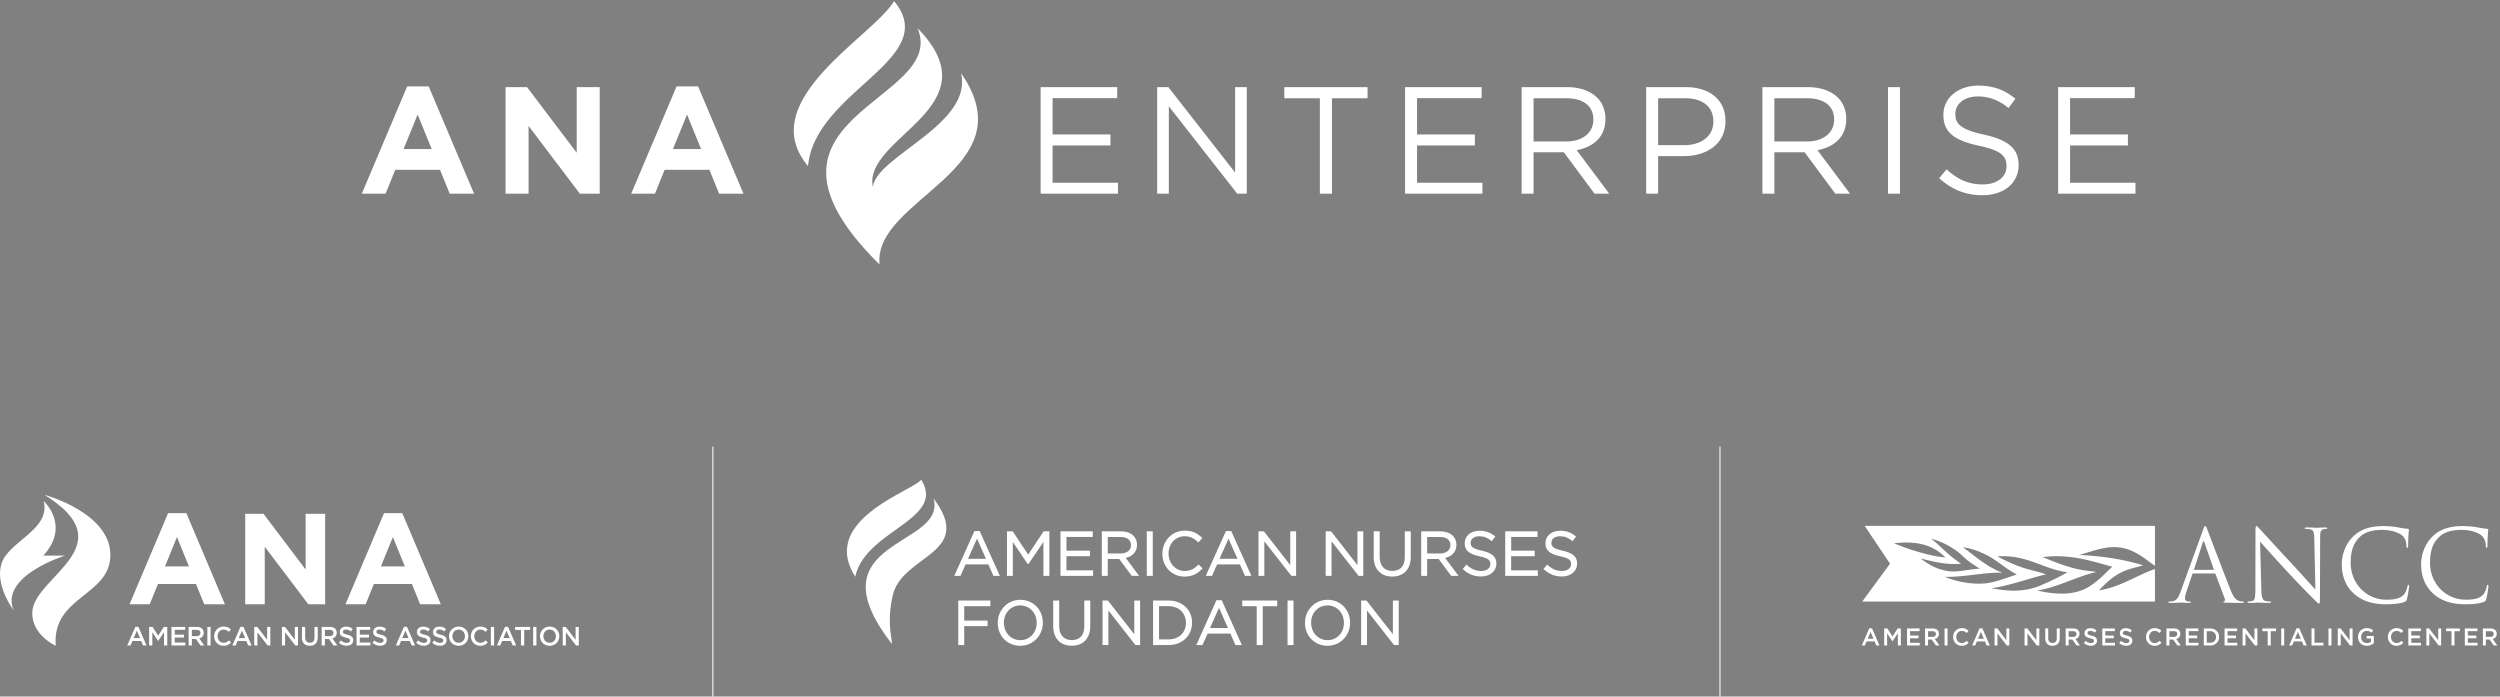 <svg width="603" height="168" viewBox="0 0 603 168" xmlns="http://www.w3.org/2000/svg"><rect x="0" y="0" width="603" height="168" fill="#808080" stroke="none"/><title>Enterprise Family Lockup White</title><g fill="none" fill-rule="evenodd"><path d="M212.15 63.8c-36.39-35.941 16.712-39.027 9.166-57 18.733 19.151-13.21 26.14-10.783 38.304.808-7.444 24.125-15.067 21.295-27.412C248 40.928 210.533 47.825 212.15 63.8" fill="#FFF"/><path d="M215.655.267c-5.122 8.6-33.966 24.052-20.756 39.799 1.617-18.178 32.346-25.822 20.756-39.799M87.263 46.72h5.73l2.338-5.764h10.804l2.337 5.763h5.877l-10.95-25.884h-5.185l-10.95 25.884zM97.34 35.961l3.395-8.335 3.395 8.335h-6.79zm24.604 10.757h5.548V30.38l12.376 16.34h4.782V21.017h-5.55v15.824l-11.974-15.824h-5.182V46.72zm30.298 0h5.73l2.337-5.763h10.805l2.337 5.763h5.877l-10.951-25.884h-5.184l-10.95 25.884zm10.076-10.757l3.395-8.335 3.395 8.335h-6.79zM251.001 46.72h18.655v-2.644h-15.771V35.08h13.946v-2.643h-13.946v-8.776h15.588v-2.643h-18.472V46.72zm28.11 0h2.81V25.643l16.5 21.075h2.3v-25.7h-2.812v20.596l-16.098-20.597h-2.7V46.72zm39.242 0h2.92V23.697h8.579v-2.68h-20.078v2.68h8.579v23.021zm20.551 0h18.655v-2.644h-15.771V35.08h13.945v-2.643h-13.945v-8.776h15.588v-2.643h-18.472V46.72zm28.11 0h2.883v-9.988h7.301l7.41 9.987h3.541l-7.848-10.501c4.015-.734 6.935-3.231 6.935-7.49v-.073c0-2.02-.73-3.82-1.97-5.067-1.606-1.616-4.126-2.57-7.265-2.57h-10.988V46.72zm2.883-12.594V23.698h7.884c4.126 0 6.535 1.91 6.535 5.067v.073c0 3.305-2.738 5.288-6.571 5.288h-7.848zm27.158 12.593h2.884v-9.068h6.207c5.438 0 10.037-2.865 10.037-8.408v-.074c0-5.067-3.795-8.15-9.564-8.15h-9.564v25.7zm2.884-11.713V23.698h6.461c4.126 0 6.863 1.91 6.863 5.582v.073c0 3.378-2.773 5.653-7.007 5.653h-6.317zM425.09 46.72h2.884v-9.987h7.301l7.41 9.987h3.541l-7.848-10.501c4.015-.734 6.936-3.231 6.936-7.49v-.073c0-2.02-.73-3.82-1.971-5.067-1.606-1.616-4.126-2.57-7.265-2.57H425.09V46.72zm2.884-12.593V23.698h7.884c4.126 0 6.535 1.91 6.535 5.067v.073c0 3.305-2.738 5.288-6.571 5.288h-7.848zm27.414 12.593h2.884v-25.7h-2.884v25.7zm22.779.368c5.074 0 8.725-2.864 8.725-7.271v-.073c0-3.928-2.63-6.021-8.323-7.27-5.622-1.212-6.936-2.57-6.936-4.993v-.073c0-2.314 2.118-4.15 5.44-4.15 2.627 0 5 .845 7.373 2.792l1.679-2.24c-2.591-2.094-5.257-3.158-8.98-3.158-4.854 0-8.396 2.973-8.396 7.013v.074c0 4.221 2.701 6.13 8.58 7.415 5.364 1.138 6.643 2.498 6.643 4.884v.073c0 2.533-2.264 4.369-5.695 4.369-3.542 0-6.096-1.211-8.762-3.634l-1.787 2.129c3.066 2.754 6.388 4.113 10.439 4.113zm18.253-.368h18.654v-2.643h-15.77V35.08h13.945v-2.643h-13.946v-8.776h15.589v-2.643H496.42V46.72zM450.861 151.551h.667l1.798 4.14h-.758l-.417-.992h-1.931l-.42.993h-.737l1.798-4.14zm1.029 2.509l-.707-1.645-.7 1.645h1.407zM454.466 151.58h.766l1.244 1.945 1.243-1.945h.766v4.112h-.718v-2.948l-1.29 1.937h-.024l-1.28-1.926v2.937h-.707v-4.112M459.976 151.58h3.031v.647h-2.313v1.068h2.05v.647h-2.05v1.105h2.342v.645h-3.06v-4.112M464.326 151.58h1.822c.516 0 .918.153 1.18.412.216.223.34.528.34.886v.013c0 .674-.403 1.08-.975 1.244l1.103 1.557h-.847l-1.004-1.434h-.899v1.434h-.72v-4.112zm1.771 2.039c.514 0 .84-.27.84-.688v-.01c0-.442-.315-.683-.845-.683h-1.046v1.38h1.051zM469.03 155.692h.718v-4.112h-.718zM471.098 153.648v-.01c0-1.172.87-2.13 2.109-2.13.753 0 1.21.265 1.6.642l-.462.535c-.327-.307-.678-.51-1.143-.51-.783 0-1.35.644-1.35 1.45v.012c0 .803.567 1.461 1.35 1.461.502 0 .822-.204 1.173-.533l.462.469c-.426.446-.894.73-1.66.73-1.19 0-2.079-.934-2.079-2.116M477.476 151.551h.666l1.798 4.14h-.758l-.416-.992h-1.934l-.42.993h-.735l1.798-4.14zm1.026 2.509l-.705-1.645-.702 1.645h1.407zM481.083 151.58h.665l2.189 2.844v-2.844h.707v4.112h-.603l-2.255-2.924v2.924h-.703v-4.112M488.324 151.58h.665l2.191 2.844v-2.844h.707v4.112h-.601l-2.255-2.924v2.924h-.707v-4.112M493.312 153.948v-2.368h.719v2.338c0 .765.392 1.175 1.034 1.175.636 0 1.027-.388 1.027-1.145v-2.368h.72v2.333c0 1.227-.691 1.843-1.758 1.843-1.064 0-1.742-.616-1.742-1.808M498.237 151.58h1.822c.513 0 .917.153 1.18.412.216.223.34.528.34.886v.013c0 .674-.404 1.08-.976 1.244l1.104 1.557h-.848l-1.005-1.434h-.899v1.434h-.718v-4.112zm1.77 2.039c.514 0 .841-.27.841-.688v-.01c0-.442-.316-.683-.848-.683h-1.045v1.38h1.053zM502.624 155.093l.433-.517c.391.34.782.535 1.29.535.444 0 .724-.206.724-.516v-.013c0-.294-.163-.452-.923-.629-.87-.211-1.361-.47-1.361-1.228v-.01c0-.706.585-1.193 1.396-1.193.597 0 1.069.182 1.484.516l-.384.546c-.37-.276-.736-.423-1.111-.423-.42 0-.665.217-.665.487v.013c0 .316.186.458.968.645.865.212 1.316.524 1.316 1.204v.013c0 .77-.603 1.228-1.462 1.228a2.508 2.508 0 0 1-1.705-.658M507.075 151.58h3.032v.647h-2.313v1.068h2.05v.647h-2.05v1.105h2.342v.645h-3.06v-4.112M511.154 155.093l.433-.517c.391.34.782.535 1.29.535.444 0 .724-.206.724-.516v-.013c0-.294-.163-.452-.923-.629-.87-.211-1.36-.47-1.36-1.228v-.01c0-.706.583-1.193 1.395-1.193.597 0 1.069.182 1.483.516l-.383.546c-.37-.276-.737-.423-1.111-.423-.42 0-.665.217-.665.487v.013c0 .316.186.458.968.645.864.212 1.316.524 1.316 1.204v.013c0 .77-.603 1.228-1.462 1.228a2.508 2.508 0 0 1-1.705-.658M517.613 153.648v-.01c0-1.172.87-2.13 2.109-2.13.753 0 1.21.265 1.6.642l-.462.535c-.327-.307-.677-.51-1.143-.51-.783 0-1.35.644-1.35 1.45v.012c0 .803.567 1.461 1.35 1.461.502 0 .822-.204 1.173-.533l.462.469c-.426.446-.894.73-1.66.73-1.19 0-2.079-.934-2.079-2.116M522.545 151.58h1.822c.513 0 .917.153 1.18.412.216.223.338.528.338.886v.013c0 .674-.402 1.08-.975 1.244l1.103 1.557h-.846l-1.005-1.434h-.899v1.434h-.718v-4.112zm1.769 2.039c.515 0 .842-.27.842-.688v-.01c0-.442-.316-.683-.847-.683h-1.046v1.38h1.051zM527.207 151.58h3.031v.647h-2.313v1.068h2.05v.647h-2.05v1.105h2.342v.645h-3.06v-4.112M531.557 151.58h1.524c1.285 0 2.173.888 2.173 2.044v.013c0 1.156-.888 2.055-2.173 2.055h-1.524v-4.112zm1.524 3.454c.86 0 1.42-.58 1.42-1.386v-.01c0-.806-.56-1.4-1.42-1.4h-.806v2.796h.806zM536.564 151.58h3.031v.647h-2.313v1.068h2.05v.647h-2.05v1.105h2.343v.645h-3.061v-4.112M540.915 151.58h.667l2.189 2.844v-2.844h.707v4.112h-.601l-2.255-2.924v2.924h-.707v-4.112M546.974 152.25h-1.296v-.67h3.317v.67h-1.296v3.442h-.725v-3.443M550.232 155.692h.718v-4.112h-.718zM553.93 151.551h.666l1.8 4.14h-.76l-.416-.992h-1.933l-.42.993h-.736l1.8-4.14zm1.03 2.509l-.708-1.645-.702 1.645h1.41zM557.536 151.58h.718v3.454h2.149v.658h-2.867v-4.112M561.629 155.692h.718v-4.112h-.718zM563.878 151.58h.665l2.191 2.844v-2.844h.707v4.112h-.6l-2.256-2.924v2.924h-.707v-4.112M568.75 153.648v-.01c0-1.153.877-2.13 2.108-2.13.713 0 1.151.201 1.572.56l-.457.545c-.314-.27-.625-.439-1.144-.439-.755 0-1.327.664-1.327 1.45v.013c0 .845.556 1.469 1.391 1.469.386 0 .736-.125.987-.313v-.77h-1.045v-.627h1.74v1.726a2.597 2.597 0 0 1-1.706.641c-1.279 0-2.12-.917-2.12-2.115M575.958 153.648v-.01c0-1.172.87-2.13 2.109-2.13.753 0 1.208.265 1.6.642l-.462.535c-.327-.307-.678-.51-1.144-.51-.782 0-1.348.644-1.348 1.45v.012c0 .803.566 1.461 1.348 1.461.503 0 .824-.204 1.173-.533l.463.469c-.426.446-.894.73-1.66.73-1.19 0-2.079-.934-2.079-2.116M580.888 151.58h3.032v.647h-2.314v1.068h2.05v.647h-2.05v1.105h2.343v.645h-3.06v-4.112M585.243 151.58h.665l2.19 2.844v-2.844h.708v4.112h-.603l-2.255-2.924v2.924h-.705v-4.112M591.298 152.25h-1.295v-.67h3.316v.67h-1.295v3.442h-.726v-3.443M594.518 151.58h3.031v.647h-2.313v1.068h2.05v.647h-2.05v1.105h2.342v.645h-3.06v-4.112M598.87 151.58h1.822c.515 0 .917.153 1.18.412.216.223.339.528.339.886v.013c0 .674-.402 1.08-.976 1.244l1.104 1.557h-.847l-1.005-1.434h-.899v1.434h-.718v-4.112zm1.771 2.039c.513 0 .84-.27.84-.688v-.01c0-.442-.316-.683-.847-.683h-1.046v1.38h1.053zM531.367 127.83c.287-.794.384-.94.527-.94.144 0 .239.122.526.868.358.913 4.115 10.85 5.573 14.508.862 2.141 1.555 2.527 2.057 2.67.36.122.719.146.958.146.144 0 .24.024.24.143 0 .145-.216.193-.48.193-.358 0-2.104 0-3.754-.048-.455-.024-.719-.024-.719-.169 0-.095.072-.143.169-.167.142-.05.286-.265.142-.65l-2.224-5.92c-.05-.096-.097-.144-.215-.144h-5.144c-.119 0-.192.072-.24.193l-1.434 4.259c-.216.6-.336 1.178-.336 1.611 0 .482.502.699.91.699h.24c.165 0 .239.048.239.143 0 .145-.145.193-.36.193-.574 0-1.603-.072-1.866-.072-.263 0-1.579.072-2.703.072-.312 0-.455-.048-.455-.193 0-.095.095-.143.216-.143.168 0 .503-.024.693-.048 1.101-.145 1.578-1.059 2.01-2.262l5.43-14.942zm2.487 9.625c.12 0 .12-.074.097-.17l-2.273-6.496c-.119-.36-.24-.36-.358 0l-2.105 6.497c-.048.119 0 .169.071.169h4.568zM545.434 142.145c.047 1.974.286 2.599.933 2.792.454.12.98.143 1.195.143.121 0 .192.048.192.145 0 .143-.144.193-.431.193-1.363 0-2.32-.073-2.534-.073-.216 0-1.221.073-2.297.073-.24 0-.384-.026-.384-.193 0-.097.073-.145.192-.145.192 0 .621-.024.981-.143.598-.17.718-.868.718-3.057l.024-13.787c0-.938.071-1.202.263-1.202.19 0 .598.529.837.77.358.408 3.923 4.282 7.607 8.252 2.368 2.55 4.976 5.486 5.741 6.28l-.263-12.222c-.024-1.564-.192-2.094-.932-2.286a6.432 6.432 0 0 0-1.173-.122c-.168 0-.192-.071-.192-.167 0-.145.192-.17.479-.17 1.076 0 2.226.073 2.489.073.263 0 1.052-.072 2.033-.072.262 0 .43.024.43.169 0 .096-.095.167-.263.167-.12 0-.287 0-.574.074-.79.167-.884.696-.884 2.14l-.05 14.101c0 1.588-.047 1.707-.214 1.707-.191 0-.478-.264-1.746-1.54-.264-.24-3.71-3.777-6.244-6.52a497.684 497.684 0 0 1-6.244-6.905l.31 11.525M567.73 143.156c-2.32-2.094-2.894-4.836-2.894-7.122 0-1.612.55-4.427 2.678-6.569 1.435-1.444 3.613-2.574 7.297-2.574.957 0 2.297.071 3.47.288.908.17 1.673.313 2.44.362.262.024.31.12.31.265 0 .191-.072.48-.12 1.347-.048.794-.048 2.117-.072 2.477-.024.362-.071.506-.214.506-.168 0-.192-.17-.192-.506 0-.937-.384-1.924-1.005-2.453-.837-.722-2.679-1.371-4.785-1.371-3.182 0-4.664.937-5.502 1.755-1.747 1.685-2.153 3.826-2.153 6.28 0 4.596 3.516 8.807 8.636 8.807 1.794 0 3.205-.217 4.162-1.204.503-.53.813-1.588.887-2.02.047-.266.095-.362.239-.362.119 0 .166.17.166.362 0 .168-.287 2.261-.526 3.079-.144.457-.192.505-.621.698-.958.386-2.776.553-4.307.553-3.589 0-6.005-.89-7.894-2.598M586.867 143.156c-2.32-2.094-2.894-4.836-2.894-7.122 0-1.612.55-4.427 2.678-6.569 1.435-1.444 3.613-2.574 7.297-2.574.957 0 2.297.071 3.47.288.908.17 1.673.313 2.44.362.262.024.31.12.31.265 0 .191-.072.48-.119 1.347-.05.794-.05 2.117-.073 2.477-.024.362-.071.506-.214.506-.168 0-.192-.17-.192-.506 0-.937-.384-1.924-1.005-2.453-.837-.722-2.679-1.371-4.784-1.371-3.183 0-4.665.937-5.502 1.755-1.746 1.685-2.154 3.826-2.154 6.28 0 4.596 3.516 8.807 8.636 8.807 1.794 0 3.207-.217 4.162-1.204.503-.53.815-1.588.887-2.02.047-.266.095-.362.239-.362.119 0 .166.17.166.362 0 .168-.287 2.261-.526 3.079-.143.457-.192.505-.621.698-.958.386-2.776.553-4.307.553-3.589 0-6.005-.89-7.894-2.598M449.761 126.84l6.114 9.124-6.704 9.123h70.6v-7.842c-4.151 1.393-8.484 4.437-13.485 5.144 4.73-5.155 7.225-4.95 10.662-6.043-5.222-1.565-10.375-2.257-15.396-2.492 4.31-1.248 7.941-2.889 12.334-1.11 2.534 1.042 4.255 2.636 5.885 3.744v-9.647h-70.01zm23.283 9.119c-3.309-2.09-5.003-4.365-7.274-6.008 2.407.562 4.612 1.808 6.29 3.016 1.65 1.25 1.671 1.878 5.501 4.206-2.53.056-5.235.932-7.683.576-2.452-.388-4.307-1.276-6.63-3.046 3.262.824 5.583 1.336 8.068 1.336.564 0 1.135-.025 1.728-.08zm-16.204-4.926c4.815-.51 8.994-.018 12.378 3.419-3.386-.243-8.796-1.87-12.378-3.419zm16.606.978c1.897.184 4.589 1.141 6.74 2.43 2.154 1.286 3.882 2.89 6.274 4.126-2.806.878-5.248 1.972-8.034 2.174-2.794.204-6.381-.36-9.341-1.61 2.114.071 4.544-.212 6.932-.493 2.511-.296 4.972-.593 6.97-.48-4.335-1.701-7.096-4.499-9.54-6.147zm6.966 9.867c5.023-.786 8.745-2.34 13.103-3.34-3.18-1.16-5.45-.973-11.74-4.34 7.132-.504 11.028 3.084 16.899 3.828-1.681.996-3.936 2.08-6.64 3.248-2.117.875-4.247 1.194-6.317 1.194-1.833 0-3.618-.25-5.305-.59zm10.943.552c4.82-.734 8.86-3.108 14.299-4.488-3.593-.497-5.164-.32-12.946-3.568 6.69-.858 11.974 1.044 16.807 2.322-1.564 1.34-3.019 3.166-5.654 4.82-2.035 1.252-4.36 1.67-6.62 1.67-2.112 0-4.168-.365-5.886-.756z" fill="#FFF"/><path d="M171.943 107.729V168" fill="#1A1918"/><path d="M171.943 107.729V168" stroke="#FFF" stroke-width=".25"/><path d="M414.857 107.729V168" fill="#1A1918"/><path d="M414.857 107.729V168" stroke="#FFF" stroke-width=".25"/><path d="M379.298 130.535l.844-1.125-.099-.08c-1.142-.921-2.26-1.315-3.74-1.315-2.06 0-3.552 1.257-3.552 3.018 0 1.963 1.438 2.68 3.6 3.152 2.198.465 2.6.99 2.6 1.89 0 .968-.9 1.646-2.187 1.646-1.342 0-2.35-.419-3.481-1.446l-.1-.092-.9 1.07.095.086c1.3 1.165 2.679 1.71 4.342 1.71 2.169 0 3.685-1.275 3.685-3.125 0-1.629-1.045-2.553-3.495-3.092-2.299-.494-2.721-1.029-2.721-1.933 0-.917.857-1.557 2.085-1.557 1.07 0 1.999.351 2.918 1.107l.106.086zm-16.24 8.364h7.86v-1.341h-6.423v-3.4h5.68v-1.342h-5.68v-3.31h6.348v-1.342h-7.786V138.9zm-8.348-8c0-.917.857-1.557 2.083-1.557 1.073 0 2.001.351 2.922 1.107l.106.086.842-1.125-.098-.08c-1.142-.921-2.26-1.315-3.74-1.315-2.06 0-3.553 1.257-3.553 3.018 0 1.963 1.438 2.68 3.6 3.152 2.198.465 2.6.99 2.6 1.89 0 .968-.899 1.646-2.187 1.646-1.343 0-2.35-.419-3.481-1.446l-.1-.092-.9 1.07.095.086c1.3 1.165 2.677 1.71 4.34 1.71 2.17 0 3.686-1.275 3.686-3.125 0-1.63-1.045-2.553-3.494-3.092-2.3-.494-2.72-1.029-2.72-1.933zm-2.914 8l-3.23-4.322c1.71-.386 2.725-1.548 2.725-3.169 0-.845-.3-1.614-.842-2.16-.696-.698-1.78-1.084-3.052-1.084h-4.608V138.9h1.438v-4.069h2.776l3.018 4.07h1.775zm-4.505-5.396h-3.064v-3.982h3.08c1.583 0 2.53.722 2.53 1.96 0 1.228-.998 2.022-2.546 2.022zm-7.018.79v-6.129h-1.438v6.22c0 2.143-1.07 3.32-3.006 3.32-1.939 0-3.05-1.236-3.05-3.396v-6.144h-1.44v6.22c0 2.885 1.709 4.679 4.459 4.679 2.801 0 4.475-1.783 4.475-4.77zm-4.309 18.697l-6.36-8.14h-1.298v10.735h1.409v-8.335l6.487 8.284.038.051h1.133V144.85h-1.409v8.14zm-8.274-14.09h1.133v-10.736h-1.409v8.138l-6.36-8.138h-1.298V138.9h1.41v-8.335l6.484 8.284.04.051zm-7.475 5.77c-3.059 0-5.454 2.437-5.454 5.576 0 3.147 2.331 5.517 5.425 5.517 3.059 0 5.456-2.437 5.456-5.576 0-3.144-2.334-5.517-5.427-5.517zm-.03 1.356c2.265 0 3.973 1.802 3.973 4.22 0 2.373-1.696 4.161-3.943 4.161-2.264 0-3.97-1.801-3.97-4.22 0-2.37 1.693-4.16 3.94-4.16zm-8.703-7.127h1.133v-10.735h-1.409v8.138l-6.36-8.138h-1.296V138.9h1.407v-8.335l6.485 8.284.04.051zm-11.203 0h1.554l-4.828-10.731-.035-.08h-1.27l-4.862 10.811h1.493l1.235-2.768h5.495l1.218 2.768zm-1.798-4.11h-4.336l2.177-4.866 2.16 4.867zm-16.63-1.288c0-2.372 1.676-4.159 3.898-4.159 1.202 0 2.152.417 3.18 1.399l.096.092.983-1.062-.095-.09c-.928-.88-2.074-1.697-4.15-1.697-3.025 0-5.395 2.437-5.395 5.578 0 3.145 2.3 5.515 5.352 5.515 2.125 0 3.344-.95 4.255-1.878l.094-.095-.96-.945-.091.088c-.921.884-1.83 1.474-3.27 1.474-2.185 0-3.897-1.84-3.897-4.22zm.017 11.35h-3.744v10.734h3.744c3.282 0 5.663-2.259 5.663-5.398 0-3.093-2.381-5.337-5.663-5.337zm0 9.376h-2.308v-8.02h2.308c2.461 0 4.18 1.648 4.18 4.04 0 2.342-1.719 3.98-4.18 3.98zm-5.263-15.328h1.44v-10.733h-1.44v10.733zm-2.743 16.686h1.133V144.85h-1.407v8.14l-6.362-8.14h-1.296v10.735h1.41v-8.335l6.484 8.284.038.051zm.894-16.686l-3.229-4.322c1.71-.386 2.727-1.548 2.727-3.169 0-.845-.3-1.614-.843-2.16-.696-.698-1.78-1.084-3.051-1.084h-4.609V138.9h1.438v-4.069h2.776l3.019 4.07h1.772zm-4.502-5.396h-3.065v-3.982h3.081c1.584 0 2.529.722 2.529 1.96 0 1.228-.998 2.022-2.545 2.022zm-14.465 5.396h7.863v-1.341h-6.425v-3.4h5.681v-1.342h-5.681v-3.31h6.35v-1.342h-7.788V138.9zm-.316 12.095v-6.144h-1.438v6.22c0 2.885 1.708 4.679 4.458 4.679 2.802 0 4.473-1.783 4.473-4.77v-6.129h-1.438v6.22c0 2.143-1.067 3.32-3.005 3.32-1.94 0-3.05-1.238-3.05-3.396zM251.67 138.9h1.438v-10.735h-1.392l-3.72 5.608-3.72-5.608h-1.393V138.9h1.409v-8.17l3.55 5.24.039.058h.199l3.59-5.31v8.182zm-5.564 5.771c-3.057 0-5.454 2.437-5.454 5.576 0 3.147 2.331 5.517 5.425 5.517 3.059 0 5.456-2.437 5.456-5.576 0-3.144-2.333-5.517-5.427-5.517zm-.029 1.356c2.264 0 3.972 1.802 3.972 4.22 0 2.373-1.693 4.161-3.943 4.161-2.264 0-3.97-1.801-3.97-4.22 0-2.37 1.693-4.16 3.941-4.16zm-6.465-7.127h1.555l-4.828-10.731-.036-.08h-1.27l-4.862 10.811h1.494l1.234-2.768h5.494l1.22 2.768zm-1.796-4.11h-4.338l2.176-4.866 2.162 4.867zm1.062 10.061h-7.743v10.735h1.438v-4.563h5.636v-1.34h-5.636v-3.475h6.305v-1.357zm54.533-.075l-4.865 10.81h1.495l1.235-2.768h5.495l1.219 2.768h1.553l-4.828-10.731-.034-.08h-1.27zm.62 1.834l2.16 4.867h-4.335l2.176-4.867zm14.034-1.759h-8.442v1.357h3.494v9.378h1.455v-9.378h3.493v-1.357zm2.49 10.733h1.437V144.85h-1.438v10.733zM215.141 155.32c-19.74-25.336 13.327-23.223 10.037-35.079 10.113 13.45-7.614 13.496-9.849 23.372-1.509 6.681-.146 10.302-.188 11.708" fill="#FFF"/><path d="M222.18 115.707c-2.16 2.829-24.635 9.697-15.883 23.4 2.394-11.288 21.977-13.742 15.883-23.4M31.245 145.749h4.867l1.985-4.896h9.175l1.984 4.896h4.99l-9.299-21.983h-4.402l-9.3 21.983zm8.557-9.138l2.881-7.076 2.884 7.076h-5.765zm19.343 9.138h4.713v-13.876l10.508 13.876h4.06v-21.827h-4.71v13.439l-10.169-13.439h-4.402v21.827zm24.18 0h4.868l1.983-4.896h9.176l1.985 4.896h4.99l-9.299-21.983h-4.402l-9.3 21.983zm8.556-9.138l2.883-7.076 2.884 7.076H91.88zM30.693 155.686h.8l.459-1.08h2.103l.453 1.08h.826l-1.959-4.508h-.725l-1.957 4.508zm1.544-1.777l.764-1.79.769 1.79h-1.533zm3.733 1.777h.77v-3.196l1.393 2.097h.026l1.405-2.111v3.21h.782v-4.477h-.833l-1.354 2.117-1.356-2.117h-.833v4.477zm5.394 0h3.333v-.702h-2.551v-1.204h2.231v-.702h-2.231v-1.165h2.518v-.704h-3.3v4.477zm4.135 0h.78v-1.56h.98l1.094 1.56h.929l-1.201-1.694c.616-.179 1.054-.62 1.054-1.357v-.012c0-.39-.133-.723-.367-.965-.287-.282-.725-.449-1.286-.449h-1.983v4.477zm.78-2.257v-1.503h1.14c.58 0 .923.263.923.743v.012c0 .454-.356.748-.917.748h-1.146zm3.735 2.257h.782v-4.477h-.782v4.477zm3.91.077c.834 0 1.342-.306 1.808-.792l-.503-.512c-.382.358-.732.577-1.279.577-.851 0-1.469-.712-1.469-1.588v-.013c0-.877.623-1.58 1.47-1.58.509 0 .89.224 1.245.556l.503-.582c-.426-.408-.923-.697-1.743-.697-1.347 0-2.295 1.044-2.295 2.316v.013c0 1.286.966 2.302 2.264 2.302zm2.12-.077h.8l.46-1.08h2.104l.45 1.08h.828l-1.96-4.508h-.725l-1.957 4.508zm1.544-1.777l.764-1.79.77 1.79h-1.534zm3.733 1.777h.77v-3.185l2.456 3.185h.654v-4.477h-.768v3.097l-2.386-3.097h-.726v4.477zm6.68 0h.768v-3.185l2.456 3.185h.654v-4.477h-.769v3.097l-2.384-3.097H68v4.477zm6.722.072c1.164 0 1.913-.67 1.913-2.009v-2.54h-.78v2.579c0 .825-.426 1.24-1.12 1.24-.7 0-1.126-.44-1.126-1.273v-2.546h-.782v2.579c0 1.3.736 1.97 1.895 1.97zm2.861-.072h.782v-1.56h.98l1.094 1.56h.928l-1.2-1.694c.616-.179 1.054-.62 1.054-1.357v-.012c0-.39-.133-.723-.369-.965-.285-.282-.723-.449-1.284-.449h-1.985v4.477zm.782-2.257v-1.503h1.139c.579 0 .922.263.922.743v.012c0 .454-.356.748-.915.748h-1.146zm5.248 2.322c.936 0 1.59-.498 1.59-1.337v-.012c0-.743-.482-1.081-1.424-1.313-.86-.204-1.063-.358-1.063-.704v-.01c0-.296.267-.534.725-.534.408 0 .808.162 1.208.462l.42-.596a2.46 2.46 0 0 0-1.615-.56c-.884 0-1.52.53-1.52 1.297v.013c0 .825.533 1.107 1.482 1.336.828.193 1.005.366 1.005.686v.013c0 .332-.305.562-.79.562-.546 0-.979-.211-1.405-.583l-.47.565c.534.48 1.176.715 1.857.715zm2.385-.065h3.333v-.702H86.78v-1.204h2.233v-.702H86.78v-1.165h2.518v-.704h-3.3v4.477zm5.692.065c.935 0 1.59-.498 1.59-1.337v-.012c0-.743-.483-1.081-1.424-1.313-.859-.204-1.063-.358-1.063-.704v-.01c0-.296.268-.534.725-.534.407 0 .81.162 1.21.462l.418-.596a2.452 2.452 0 0 0-1.613-.56c-.887 0-1.52.53-1.52 1.297v.013c0 .825.533 1.107 1.481 1.336.826.193 1.005.366 1.005.686v.013c0 .332-.307.562-.79.562-.547 0-.979-.211-1.404-.583l-.472.565a2.73 2.73 0 0 0 1.857.715zm3.784-.065h.802l.459-1.08h2.105l.451 1.08h.826l-1.959-4.508h-.725l-1.959 4.508zm1.546-1.777l.764-1.79.769 1.79h-1.533zm5.217 1.842c.933 0 1.588-.498 1.588-1.337v-.012c0-.743-.483-1.081-1.424-1.313-.859-.204-1.063-.358-1.063-.704v-.01c0-.296.268-.534.725-.534.408 0 .81.162 1.21.462l.418-.596a2.457 2.457 0 0 0-1.615-.56c-.884 0-1.519.53-1.519 1.297v.013c0 .825.534 1.107 1.48 1.336.828.193 1.007.366 1.007.686v.013c0 .332-.307.562-.789.562-.548 0-.981-.211-1.405-.583l-.472.565c.534.48 1.177.715 1.859.715zm3.879 0c.936 0 1.59-.498 1.59-1.337v-.012c0-.743-.484-1.081-1.426-1.313-.858-.204-1.061-.358-1.061-.704v-.01c0-.296.267-.534.725-.534.406 0 .808.162 1.208.462l.42-.596a2.46 2.46 0 0 0-1.615-.56c-.884 0-1.52.53-1.52 1.297v.013c0 .825.533 1.107 1.482 1.336.826.193 1.005.366 1.005.686v.013c0 .332-.305.562-.79.562-.546 0-.98-.211-1.405-.583l-.47.565c.534.48 1.175.715 1.857.715zm4.51.012c1.367 0 2.333-1.054 2.333-2.315v-.013c0-1.259-.954-2.303-2.322-2.303-1.367 0-2.334 1.057-2.334 2.316v.013c0 1.26.954 2.302 2.323 2.302zm.01-.727c-.884 0-1.512-.717-1.512-1.588v-.013c0-.87.616-1.58 1.502-1.58.882 0 1.513.723 1.513 1.593v.013c0 .87-.618 1.575-1.502 1.575zm5.21.727c.834 0 1.341-.306 1.806-.792l-.503-.512c-.38.358-.73.577-1.277.577-.853 0-1.47-.712-1.47-1.588v-.013c0-.877.624-1.58 1.47-1.58.508 0 .89.224 1.246.556l.503-.582c-.426-.408-.923-.697-1.744-.697-1.348 0-2.295 1.044-2.295 2.316v.013c0 1.286.967 2.302 2.264 2.302zm2.546-.077h.782v-4.477h-.782v4.477zm1.461 0h.803l.456-1.08h2.105l.452 1.08h.828l-1.96-4.508h-.725l-1.959 4.508zm1.546-1.777l.762-1.79.77 1.79H121.4zm4.254 1.777h.788v-3.747h1.412v-.73h-3.61v.73h1.41v3.747zm2.946 0h.782v-4.477h-.782v4.477zm3.969.077c1.366 0 2.333-1.054 2.333-2.315v-.013c0-1.259-.954-2.303-2.32-2.303-1.37 0-2.334 1.057-2.334 2.316v.013c0 1.26.952 2.302 2.32 2.302zm.012-.727c-.884 0-1.514-.717-1.514-1.588v-.013c0-.87.617-1.58 1.502-1.58.884 0 1.513.723 1.513 1.593v.013c0 .87-.618 1.575-1.5 1.575zm3.142.65h.769v-3.185l2.456 3.185h.654v-4.477h-.77v3.097l-2.384-3.097h-.725v4.477z" fill="#FFF"/><g fill="#FFF"><path d="M10.733 119.353s15.889 4.259 15.889 14.525c0 9.893-14.155 9.93-13.173 21.885 0 0-5.966-2.66-5.65-8.237.479-8.461 22.618-15.94 2.934-28.173"/><path d="M10.545 120.848c.008.03 6.545 5.925-.1 13.16h5.26s-15.774 4.87-12.449 13.16c0 0-4.398-5.808-2.97-10.985 1.554-5.646 12.012-8.304 10.26-15.335"/></g></g></svg>